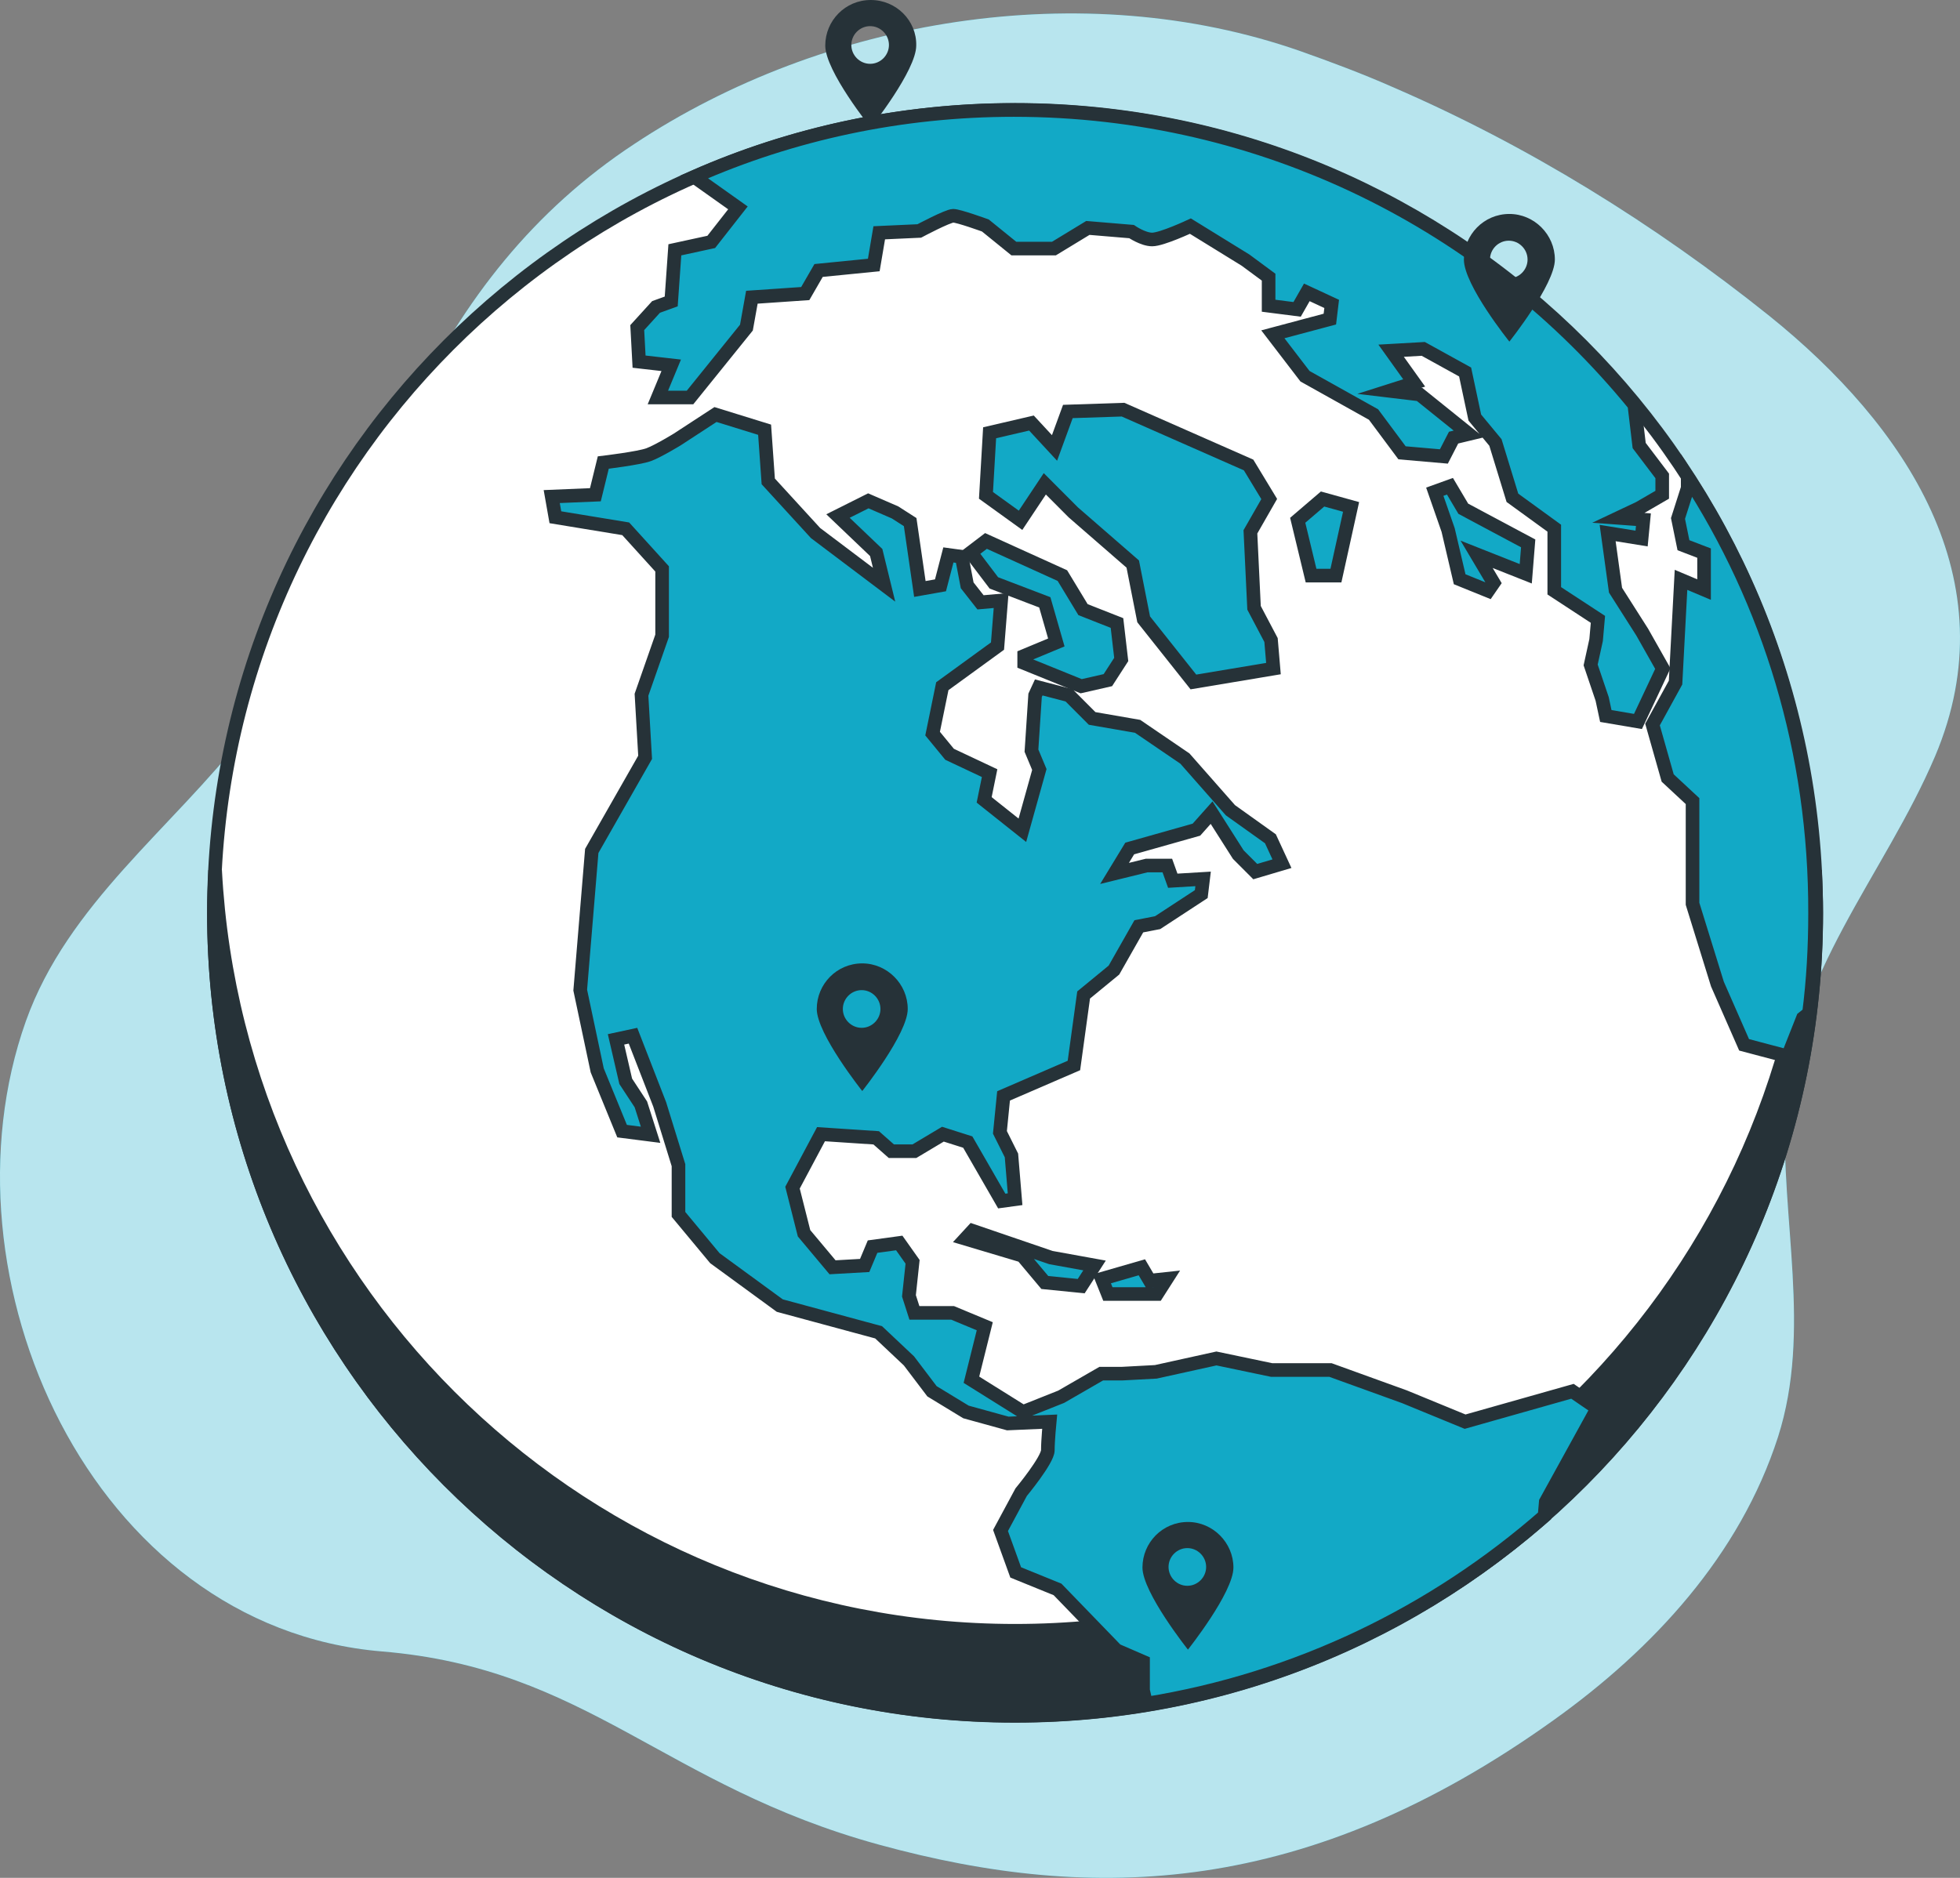 <svg width="144" height="138" viewBox="0 0 144 138" fill="none" xmlns="http://www.w3.org/2000/svg">
<rect x="0" y="0" width="144" height="138" fill="#808080" stroke="none"/>
<path d="M102.293 6.387C100.065 5.405 97.792 4.556 95.52 3.752C79.568 -1.831 60.541 1.34 46.594 10.586C39.198 15.455 34.074 22.021 30.241 29.927C26.365 38.011 23.647 46.721 18.077 53.868C12.641 60.881 4.977 66.42 1.902 75.04C-4.782 93.845 6.67 119.573 28.058 121.36C43.163 122.61 48.778 131.231 64.596 135.564C80.415 139.896 96.055 139.36 114.145 126.407C121.453 121.181 127.825 114.302 130.632 105.592C133.127 97.776 130.81 89.557 131.167 81.562C131.612 71.69 138.474 64.275 142.173 55.566C147.653 42.612 139.989 31.267 130.008 23.227C121.587 16.482 112.229 10.675 102.293 6.387Z" fill="#12A9C6"/>
<path opacity="0.7" d="M102.293 6.387C100.065 5.405 97.792 4.556 95.52 3.752C79.568 -1.831 60.541 1.34 46.594 10.586C39.198 15.455 34.074 22.021 30.241 29.927C26.365 38.011 23.647 46.721 18.077 53.868C12.641 60.881 4.977 66.42 1.902 75.04C-4.782 93.845 6.67 119.573 28.058 121.36C43.163 122.61 48.778 131.231 64.596 135.564C80.415 139.896 96.055 139.36 114.145 126.407C121.453 121.181 127.825 114.302 130.632 105.592C133.127 97.776 130.81 89.557 131.167 81.562C131.612 71.69 138.474 64.275 142.173 55.566C147.653 42.612 139.989 31.267 130.008 23.227C121.587 16.482 112.229 10.675 102.293 6.387Z" fill="white"/>
<path d="M133.437 67.078C133.437 34.491 107.084 8.074 74.576 8.074C42.068 8.074 15.715 34.491 15.715 67.078C15.715 99.665 42.068 126.082 74.576 126.082C107.084 126.082 133.437 99.665 133.437 67.078Z" fill="white" stroke="#263238" stroke-miterlimit="10"/>
<path d="M74.578 119.841C43.12 119.841 17.454 95.096 15.805 63.963C15.761 64.99 15.716 66.062 15.716 67.089C15.716 99.651 42.05 126.094 74.578 126.094C107.106 126.094 133.44 99.696 133.44 67.089C133.44 66.062 133.395 64.99 133.351 63.963C131.702 95.096 106.037 119.841 74.578 119.841Z" fill="#263238" stroke="#263238" stroke-miterlimit="10"/>
<path d="M71.325 40.602L73.018 42.835L76.761 44.265L77.608 47.213L75.246 48.195V48.731L79.435 50.429L81.395 49.982L82.376 48.463L82.064 45.783L79.569 44.801L78.053 42.299L72.439 39.753L71.325 40.602Z" fill="#12A9C6" stroke="#263238" stroke-miterlimit="10"/>
<path d="M107.64 104.475L103.184 102.644L97.748 100.679H93.426L89.371 99.83L84.915 100.813L82.42 100.947H80.905L77.964 102.644L75.157 103.761L71.37 101.393L72.35 97.463L69.988 96.48H67.181L66.78 95.229L67.047 92.728L66.067 91.343L64.107 91.611L63.527 92.996L61.166 93.13L59.072 90.629L58.225 87.278L60.319 83.348L64.374 83.616L65.488 84.599H67.181L69.275 83.348L71.102 83.928L73.598 88.261L74.578 88.127L74.311 84.911L73.464 83.214L73.731 80.534L78.9 78.3L79.613 73.119L81.841 71.288L83.668 68.072L85.049 67.804L88.257 65.704L88.391 64.588L86.163 64.722L85.762 63.605H84.247L81.885 64.186L82.999 62.355L87.901 60.97L89.015 59.719L90.975 62.801L92.223 64.052L94.184 63.471L93.337 61.64L90.396 59.54L87.054 55.744L83.579 53.376L80.237 52.796L78.544 51.098L76.316 50.518L76.048 51.098L75.781 55.163L76.36 56.548L75.113 61.014L72.305 58.781L72.706 56.816L69.766 55.431L68.518 53.912L69.231 50.428L73.286 47.48L73.553 44.13L72.038 44.264L71.058 43.014L70.657 40.914L69.677 40.78L69.097 43.014L67.582 43.282L66.869 38.368L65.755 37.654L63.795 36.805L61.567 37.922L64.374 40.602L64.953 42.969L59.918 39.172L56.443 35.376L56.175 31.579L52.566 30.462L49.759 32.294C49.759 32.294 48.377 33.142 47.664 33.41C46.952 33.678 44.323 33.991 44.323 33.991L43.743 36.358L40.535 36.492L40.803 38.011L45.971 38.86L48.645 41.808V46.721L47.13 51.054L47.397 55.654L43.476 62.533L42.629 72.762L43.877 78.658L45.704 83.124L47.798 83.392L47.085 81.159L45.971 79.462L45.258 76.38L46.506 76.112L48.467 81.159L49.848 85.626V89.244L52.521 92.46L57.289 95.944L64.552 97.909L66.78 100.009L68.473 102.242L70.969 103.761L74.043 104.609L77.118 104.475C77.118 104.475 76.984 105.86 76.984 106.575C76.984 107.289 75.023 109.657 75.023 109.657L73.508 112.471L74.623 115.553L77.697 116.803L82.019 121.27L83.98 122.119V124.218L84.203 125.201C95.298 123.414 105.368 118.501 113.478 111.399L113.567 110.371L117.354 103.493L115.527 102.242L107.64 104.475Z" fill="#12A9C6" stroke="#263238" stroke-miterlimit="10"/>
<path d="M122.167 49.133L120.652 46.453L118.691 43.371L118.112 39.172L120.607 39.575L120.741 38.19L118.914 38.056L120.429 37.341L122.122 36.358V34.974L120.429 32.74L120.073 29.748C109.289 16.526 92.892 8.084 74.489 8.084C66.157 8.084 58.181 9.826 51.007 12.998L54.215 15.276L52.255 17.777L49.581 18.358L49.314 22.154L48.2 22.556L46.818 24.075L46.952 26.576L49.314 26.845L48.333 29.212H50.695L54.839 24.075L55.24 21.842L59.161 21.574L60.141 19.877L64.196 19.474L64.597 17.107L67.538 16.973C67.538 16.973 69.632 15.857 70.033 15.857C70.434 15.857 72.395 16.571 72.395 16.571L74.489 18.268H77.43L79.925 16.75L83.134 17.018C83.134 17.018 83.98 17.599 84.649 17.599C85.362 17.599 87.456 16.616 87.456 16.616L91.511 19.117L93.204 20.368V22.467L95.298 22.735L96.011 21.485L97.838 22.333L97.704 23.45L93.516 24.567L95.877 27.648L100.912 30.462L103.007 33.276L106.081 33.544L106.794 32.16L107.908 31.892L104.299 28.988L102.071 28.721L103.898 28.14L102.205 25.773L104.566 25.639L107.641 27.336L108.354 30.686L109.869 32.517L111.116 36.582L114.191 38.815V43.416L117.399 45.515L117.265 47.034L116.864 48.865L117.711 51.367L117.978 52.617L120.34 53.019L121.454 50.652L122.167 49.133Z" fill="#12A9C6" stroke="#263238" stroke-miterlimit="10"/>
<path d="M123.994 35.063V35.867L123.281 38.101L123.682 40.066L125.197 40.647V43.327L123.503 42.612L123.102 50.161L121.409 53.243L122.523 57.173L124.35 58.871V66.419L126.177 72.315L128.138 76.782L131.346 77.631L132.46 74.817L132.905 74.459C133.217 72.047 133.351 69.591 133.351 67.134C133.395 55.253 129.964 44.265 123.994 35.063Z" fill="#12A9C6" stroke="#263238" stroke-miterlimit="10"/>
<path d="M91.733 34.17L82.51 30.105L78.455 30.239L77.475 32.919L75.781 31.088L72.707 31.803L72.439 36.403L74.979 38.235L76.762 35.555L78.856 37.654L83.223 41.451L84.025 45.515L87.678 50.116L93.56 49.133L93.382 47.034L92.134 44.667L91.867 39.083L93.248 36.671L91.733 34.17Z" fill="#12A9C6" stroke="#263238" stroke-miterlimit="10"/>
<path d="M99.263 37.252L97.169 36.671L95.342 38.234L96.323 42.299H98.15L99.263 37.252Z" fill="#12A9C6" stroke="#263238" stroke-miterlimit="10"/>
<path d="M112.275 39.932L107.507 37.386L106.527 35.733L105.413 36.135L106.393 38.949L107.24 42.567L109.334 43.416L109.735 42.835L108.487 40.736L112.096 42.165L112.275 39.932Z" fill="#12A9C6" stroke="#263238" stroke-miterlimit="10"/>
<path d="M71.459 90.45L70.924 91.031L75.113 92.281L76.761 94.247L79.435 94.515L80.415 92.996L77.207 92.415L71.459 90.45Z" fill="#12A9C6" stroke="#263238" stroke-miterlimit="10"/>
<path d="M83.891 93.13L80.95 93.979L81.396 95.095H85.005L85.718 93.979L84.47 94.113L83.891 93.13Z" fill="#12A9C6" stroke="#263238" stroke-miterlimit="10"/>
<path d="M63.973 0C62.102 0 60.631 1.519 60.631 3.35C60.631 5.226 63.973 9.38 63.973 9.38C63.973 9.38 67.315 5.181 67.315 3.35C67.36 1.519 65.845 0 63.973 0ZM63.929 4.69C63.171 4.69 62.547 4.065 62.547 3.305C62.547 2.546 63.171 1.921 63.929 1.921C64.686 1.921 65.31 2.546 65.31 3.305C65.31 4.065 64.686 4.69 63.929 4.69Z" fill="#263238"/>
<path d="M110.893 15.723C109.021 15.723 107.551 17.241 107.551 19.073C107.551 20.949 110.893 25.103 110.893 25.103C110.893 25.103 114.235 20.904 114.235 19.073C114.235 17.241 112.72 15.723 110.893 15.723ZM110.848 20.457C110.091 20.457 109.467 19.832 109.467 19.073C109.467 18.313 110.091 17.688 110.848 17.688C111.606 17.688 112.229 18.313 112.229 19.073C112.229 19.832 111.606 20.457 110.848 20.457Z" fill="#263238"/>
<path d="M87.277 111.846C85.406 111.846 83.936 113.364 83.936 115.196C83.936 117.027 87.277 121.226 87.277 121.226C87.277 121.226 90.619 117.027 90.619 115.196C90.619 113.364 89.104 111.846 87.277 111.846ZM87.233 116.536C86.475 116.536 85.852 115.91 85.852 115.151C85.852 114.392 86.475 113.766 87.233 113.766C87.99 113.766 88.614 114.392 88.614 115.151C88.614 115.91 87.99 116.536 87.233 116.536Z" fill="#263238"/>
<path d="M63.349 70.797C61.478 70.797 60.007 72.316 60.007 74.147C60.007 75.978 63.349 80.177 63.349 80.177C63.349 80.177 66.691 75.978 66.691 74.147C66.691 72.316 65.176 70.797 63.349 70.797ZM63.305 75.532C62.547 75.532 61.923 74.906 61.923 74.147C61.923 73.388 62.547 72.762 63.305 72.762C64.062 72.762 64.686 73.388 64.686 74.147C64.686 74.906 64.062 75.532 63.305 75.532Z" fill="#263238"/>
</svg>
